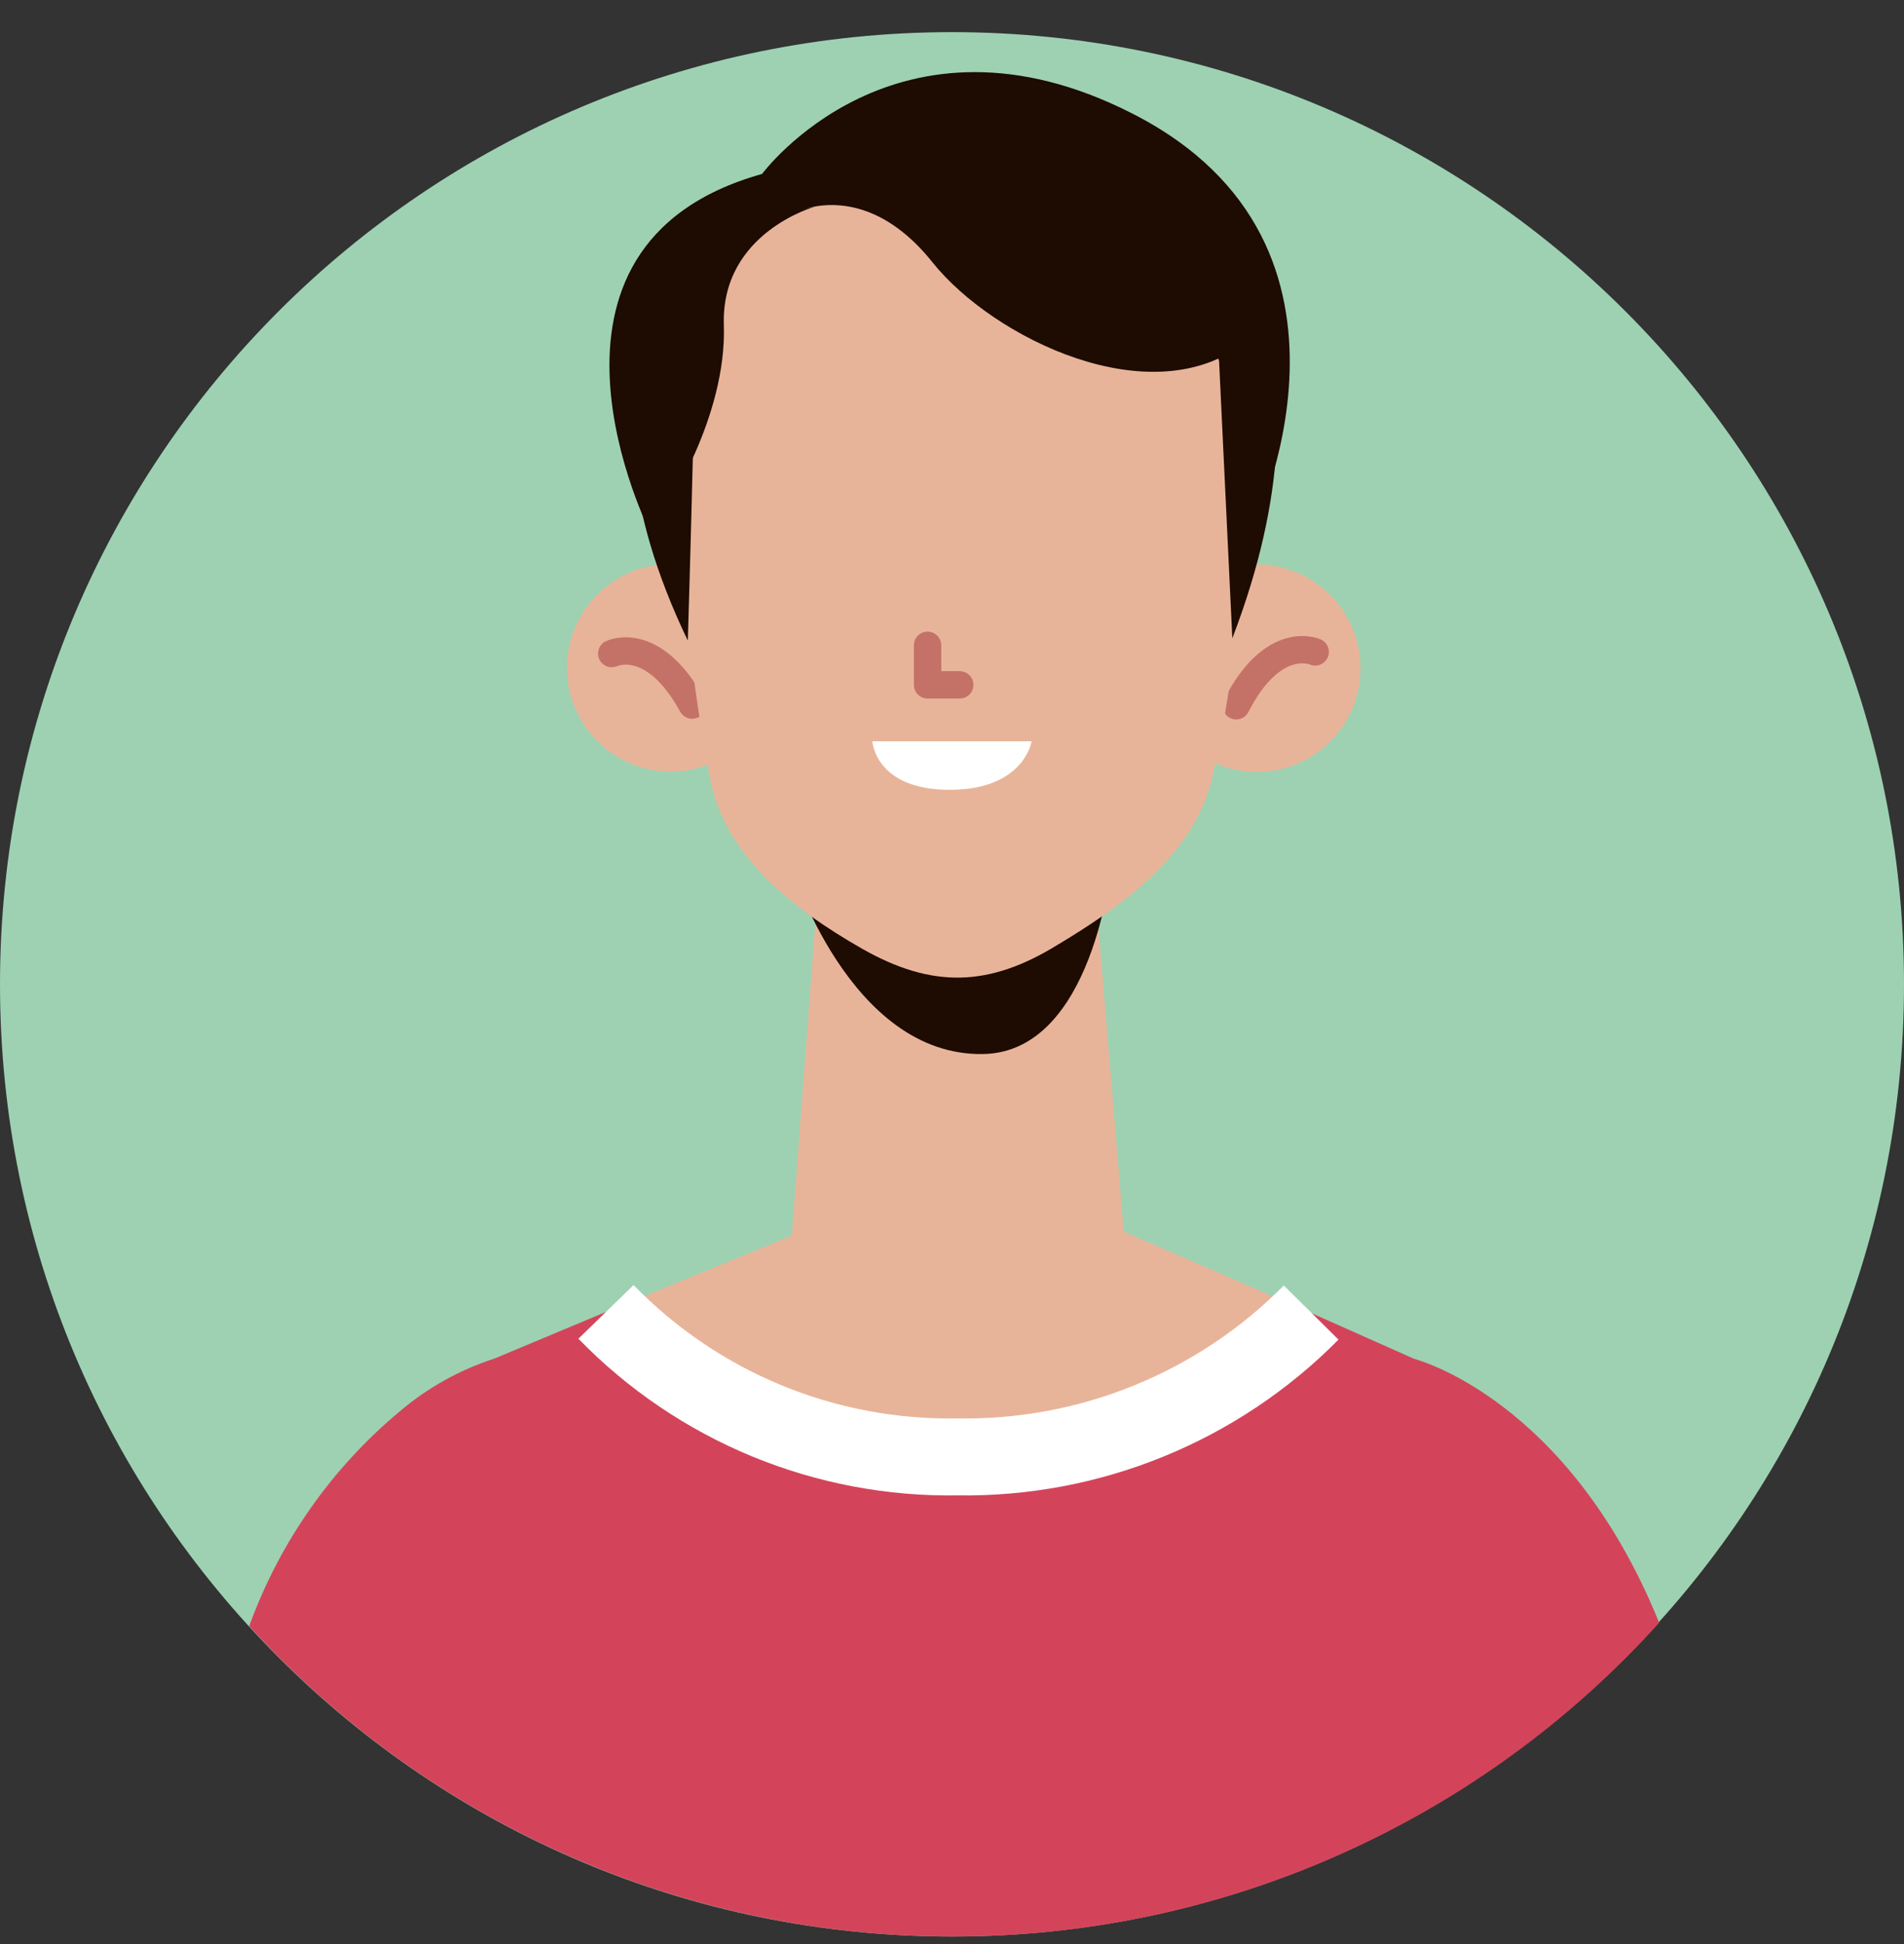 <svg width="48" height="49" viewBox="0 0 48 49" fill="none" xmlns="http://www.w3.org/2000/svg">
<rect x="0" y="0" width="48" height="49" fill="#333333" stroke="none"/>
<path d="M24 48.81C37.255 48.81 48 38.065 48 24.81C48 11.555 37.255 0.81 24 0.81C10.745 0.81 0 11.555 0 24.81C0 38.065 10.745 48.81 24 48.81Z" fill="#9DD1B2"/>
<path d="M19.212 4.384C19.212 4.384 22.586 -0.179 28.55 2.864C35.1 6.201 31.56 13.396 31.56 13.396L17.497 10.73L19.212 4.384Z" fill="#1E0B02"/>
<path d="M16.398 13.43C16.398 13.43 12.73 6.201 19.212 4.384L20.371 8.259L16.398 13.43Z" fill="#1E0B02"/>
<path d="M19.522 16.766C19.535 17.282 19.395 17.791 19.119 18.228C18.843 18.665 18.444 19.011 17.972 19.221C17.5 19.431 16.977 19.497 16.467 19.41C15.958 19.323 15.486 19.087 15.111 18.732C14.735 18.377 14.474 17.918 14.359 17.415C14.244 16.911 14.28 16.384 14.465 15.901C14.649 15.419 14.972 15.001 15.393 14.702C15.814 14.402 16.314 14.234 16.831 14.219C17.525 14.201 18.198 14.459 18.703 14.936C19.207 15.414 19.502 16.072 19.522 16.766Z" fill="#E8B499"/>
<path d="M15.421 16.473C15.421 16.473 16.461 15.968 17.45 17.772" stroke="#C47268" stroke-width="0.69" stroke-linecap="round" stroke-linejoin="round"/>
<path d="M29.068 16.842C29.068 17.36 29.222 17.865 29.509 18.295C29.796 18.725 30.205 19.06 30.683 19.258C31.16 19.456 31.686 19.508 32.193 19.407C32.7 19.306 33.166 19.057 33.532 18.691C33.898 18.326 34.147 17.86 34.248 17.352C34.349 16.845 34.297 16.32 34.099 15.842C33.901 15.364 33.566 14.956 33.136 14.668C32.706 14.381 32.2 14.227 31.683 14.227C30.99 14.227 30.325 14.503 29.834 14.993C29.344 15.484 29.068 16.149 29.068 16.842Z" fill="#E8B499"/>
<path d="M33.156 16.431C33.156 16.431 32.103 15.955 31.165 17.789" stroke="#C47268" stroke-width="0.69" stroke-linecap="round" stroke-linejoin="round"/>
<path d="M27.65 22.878C26.793 23.466 25.839 23.897 24.832 24.152C23.909 24.267 22.974 24.081 22.166 23.621L20.596 22.717L19.946 31.338L20.12 31.483C21.228 32.401 22.618 32.907 24.057 32.916C25.495 32.926 26.892 32.437 28.011 31.534L28.347 31.266L27.65 22.878Z" fill="#E8B499"/>
<path d="M19.946 21.826C19.946 21.826 21.411 26.622 24.781 26.567C27.561 26.525 28.011 21.826 28.011 21.826H19.946Z" fill="#1E0B02"/>
<path d="M31.356 12.288C31.369 14.751 31.101 17.207 30.558 19.61C30.134 21.384 28.593 22.628 26.959 23.634L26.657 23.817C24.93 24.882 23.495 24.916 21.729 23.91C19.946 22.895 18.287 21.55 17.909 19.665C17.45 17.26 17.179 14.823 17.098 12.377C17.098 12.377 16.071 4.363 23.767 4.469C31.462 4.575 31.356 12.288 31.356 12.288Z" fill="#E8B499"/>
<path d="M23.384 16.265V17.262H24.195" stroke="#C47268" stroke-width="0.69" stroke-linecap="round" stroke-linejoin="round"/>
<path d="M21.992 18.684H26.008C26.008 18.684 25.821 19.907 23.941 19.907C22.06 19.907 21.992 18.684 21.992 18.684Z" fill="white"/>
<path d="M17.34 16.146C17.34 16.146 17.641 6.349 17.514 6.069C17.514 6.069 14.042 9.295 17.34 16.146Z" fill="#1E0B02"/>
<path d="M31.067 16.087L30.558 5.441C30.558 5.441 33.886 8.756 31.067 16.087Z" fill="#1E0B02"/>
<path d="M20.562 5.203C20.562 5.203 18.172 5.853 18.248 8.196C18.325 10.539 16.746 12.865 16.746 12.865L16.02 10.522C16.02 10.522 15.464 6.137 20.562 5.203Z" fill="#1E0B02"/>
<path d="M19.946 5.398C19.946 5.398 21.733 4.384 23.512 6.617C25.04 8.523 29.039 10.488 31.407 8.616C31.407 8.616 29.9 3.221 24.013 3.352C18.125 3.484 19.946 5.398 19.946 5.398Z" fill="#1E0B02"/>
<path d="M24 48.81C27.36 48.816 30.684 48.116 33.756 46.753C36.827 45.391 39.578 43.397 41.828 40.902C39.532 35.231 35.652 34.25 35.652 34.25L33.046 33.091L15.277 33.066L12.467 34.242C11.601 34.522 10.798 34.967 10.102 35.553C8.369 36.992 7.05 38.868 6.282 40.987C8.528 43.452 11.264 45.422 14.315 46.769C17.366 48.116 20.665 48.811 24 48.81Z" fill="#D3445B"/>
<path d="M24.378 29.33L33.054 33.091C33.054 33.091 24.14 41.131 15.277 33.066L24.378 29.33Z" fill="#E8B499"/>
<path d="M15.277 33.066C16.426 34.248 17.805 35.183 19.33 35.812C20.854 36.44 22.491 36.749 24.14 36.721C25.794 36.747 27.437 36.439 28.969 35.813C30.501 35.188 31.891 34.259 33.054 33.083" stroke="white" stroke-width="1.94" stroke-miterlimit="10"/>
</svg>

